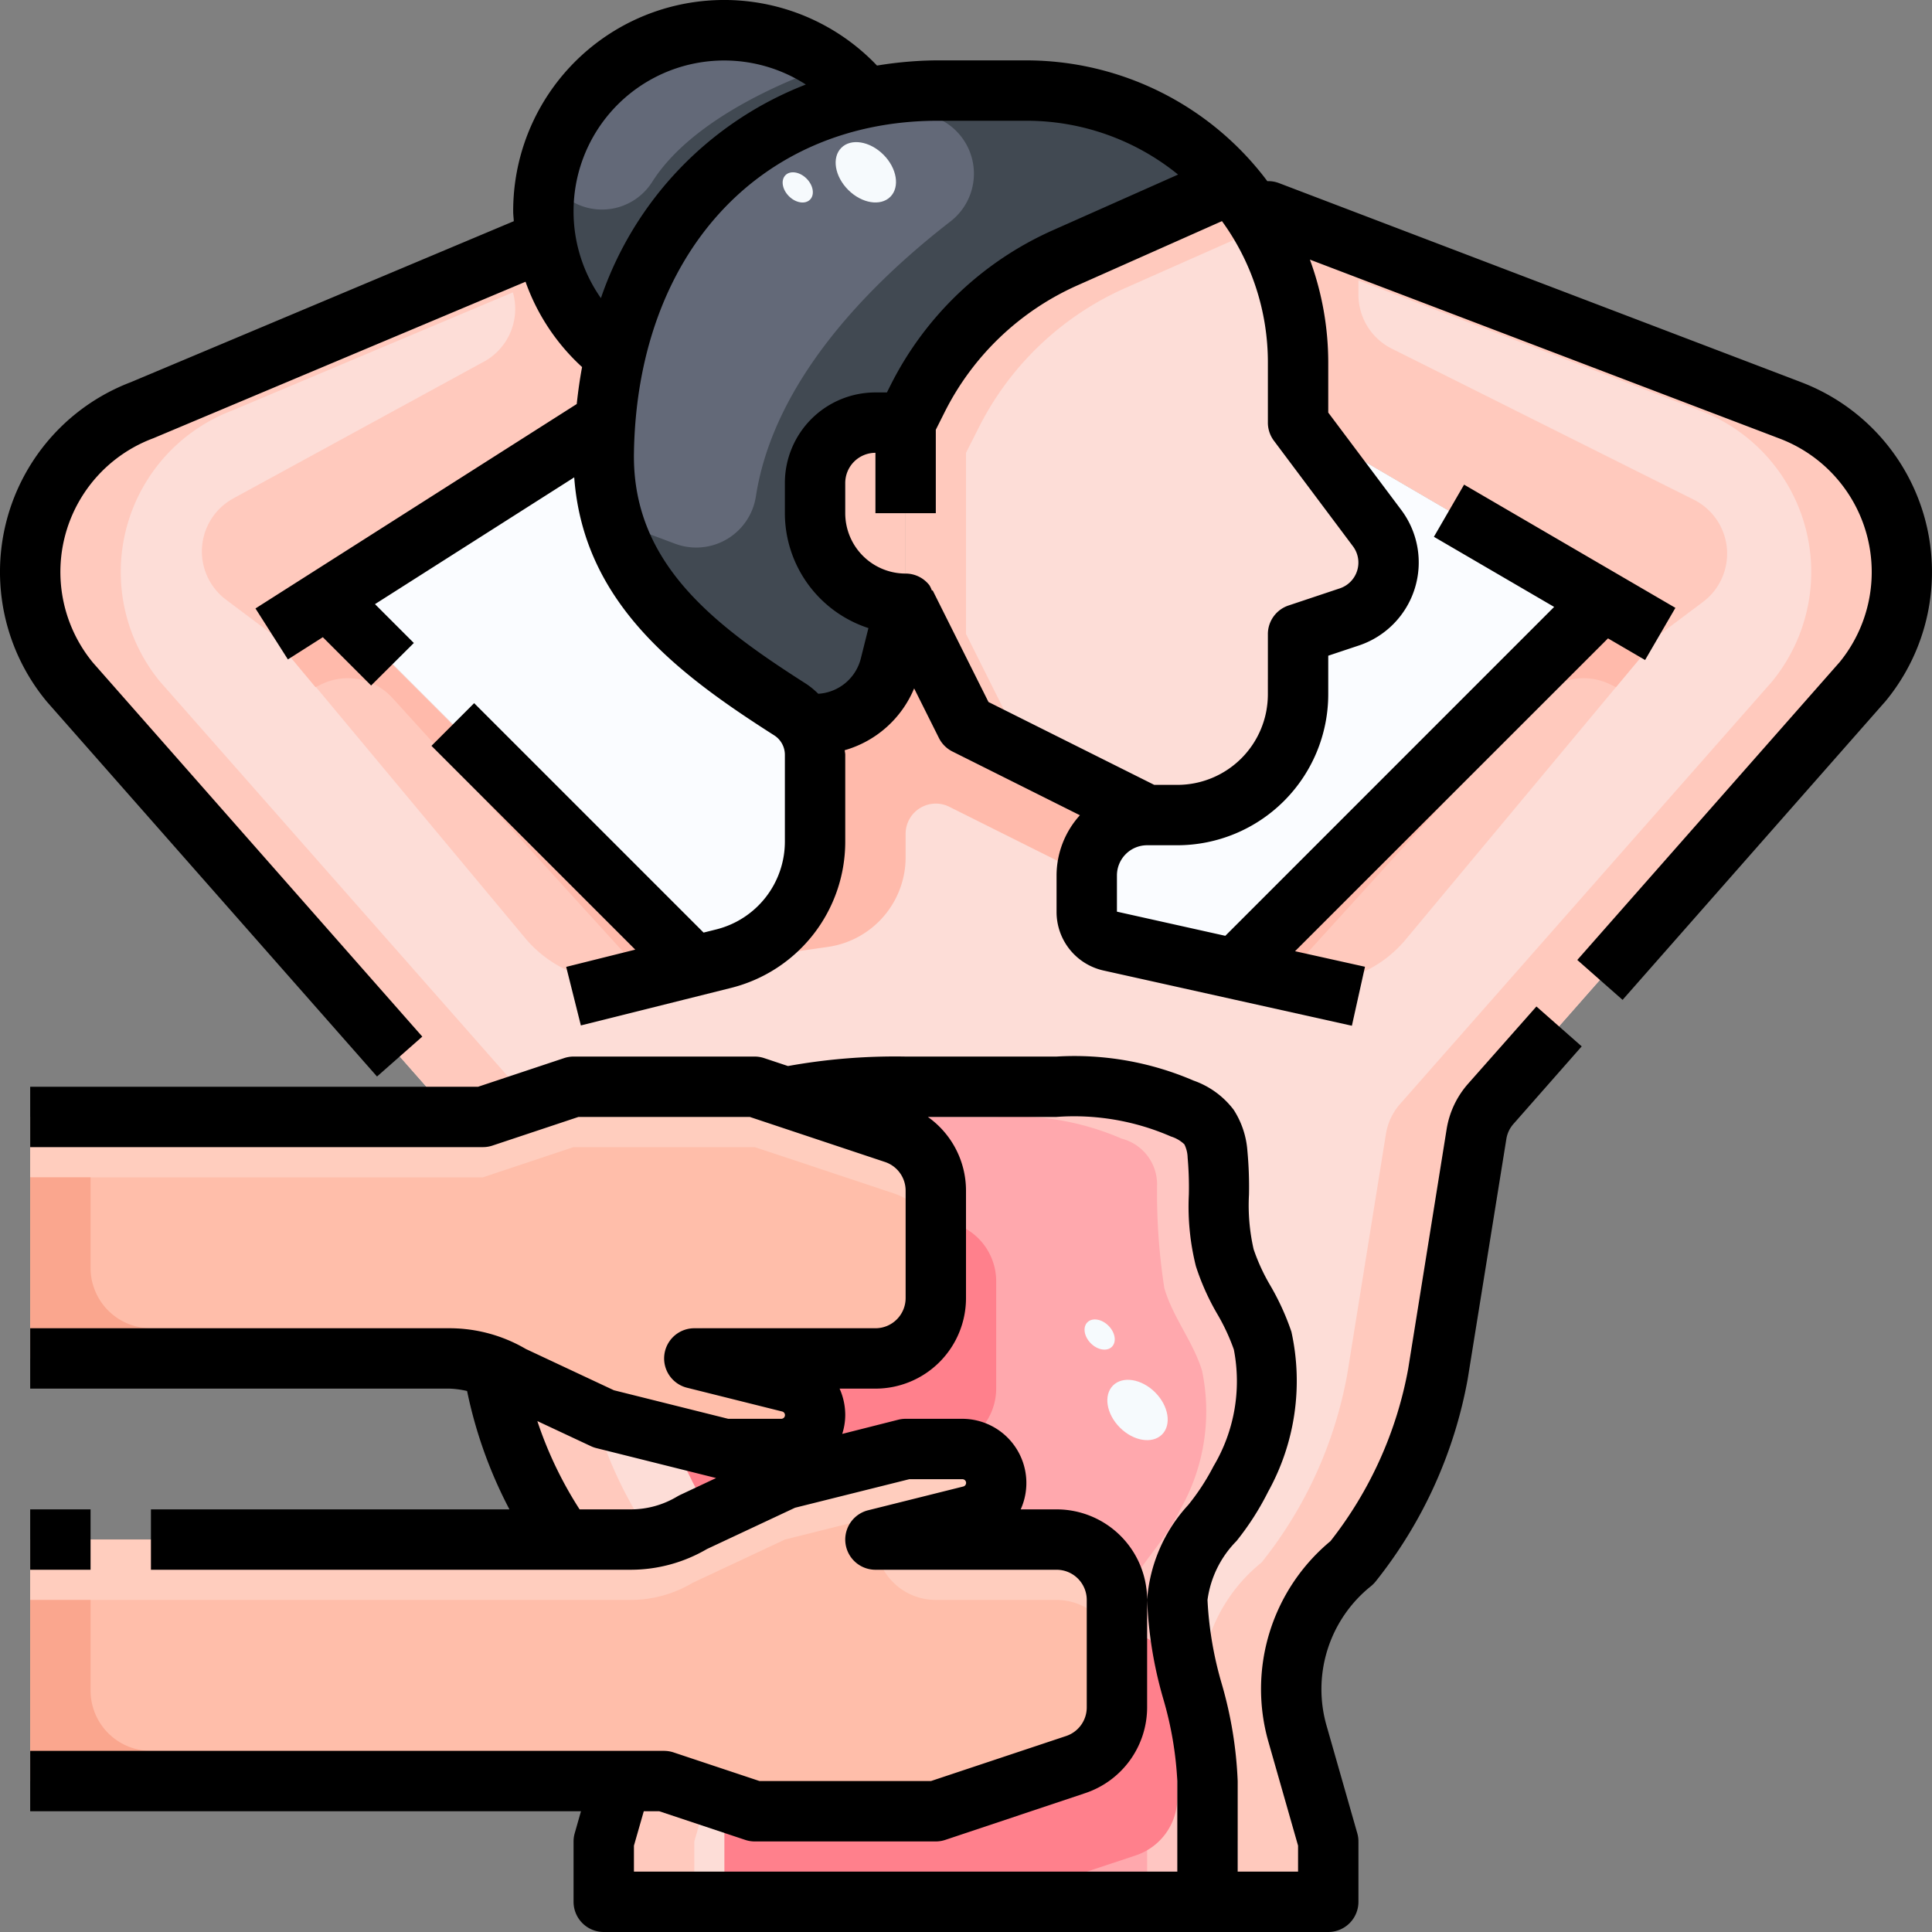 <svg xmlns="http://www.w3.org/2000/svg" viewBox="0 0 64 64"><rect x="0" y="0" width="64" height="64" fill="#808080" stroke="none"/><title>21-body treatment</title><g id="_21-body_treatment" data-name="21-body treatment"><path d="M53.07,19.88,43,14V12a8.914,8.914,0,0,0-1.37-4.76L42,7l17.31,6.6a5.72,5.72,0,0,1,2.38,8.99L49.38,36.57a1.975,1.975,0,0,0-.47,1l-1.28,7.95a13.942,13.942,0,0,1-2.84,6.24,5.4,5.4,0,0,0-1.81,5.68L44,61v2H20V61l1.02-3.56a5.314,5.314,0,0,0,.2-1.47,5.379,5.379,0,0,0-2.01-4.21,13.942,13.942,0,0,1-2.84-6.24l-1.19-7.38a4.107,4.107,0,0,0-.94-2.01L2.31,22.59A5.72,5.72,0,0,1,4.69,13.6L18,8l.09-.01a5.991,5.991,0,0,0,2.29,3.8A14.346,14.346,0,0,0,20.05,14H20l-9.12,5.81L11,20,23,32l.97-.24A4.009,4.009,0,0,0,27,27.88V25a1.907,1.907,0,0,0-.21-.85L27,24a2.568,2.568,0,0,0,2.49-1.94L30,20l2,4,6,3a2.006,2.006,0,0,0-2,2v1.2a1,1,0,0,0,.78.97l4.2.93L41,32,53,20Z" style="fill:#fdddd7"/><path d="M53,20l.07-.12L43,14l2.62,3.49a1.9,1.9,0,0,1-.92,2.94L43,21v2a4,4,0,0,1-4,4H38a2.006,2.006,0,0,0-2,2v1.2a1,1,0,0,0,.78.97l4.2.93L41,32Z" style="fill:#fafcff"/><path d="M30.4,13.21,30,14v6l2,4,6,3h1a4,4,0,0,0,4-4V21l1.7-.57a1.9,1.9,0,0,0,.92-2.94L43,14V12a8.914,8.914,0,0,0-1.37-4.76,7.853,7.853,0,0,0-.85-1.14l-5.5,2.44A9.938,9.938,0,0,0,30.4,13.21Z" style="fill:#fdddd7"/><path d="M20.38,11.79l.3.21-.3-.21A14.346,14.346,0,0,0,20.05,14c-.03.33-.05.66-.05,1-.06,4.2,3.03,6.49,6.19,8.51a1.754,1.754,0,0,1,.6.64L27,24a2.568,2.568,0,0,0,2.49-1.94L30,20a3,3,0,0,1-3-3V16a2.006,2.006,0,0,1,2-2h1l.4-.79a9.938,9.938,0,0,1,4.88-4.67l5.5-2.44A8.931,8.931,0,0,0,34,3H31a11.567,11.567,0,0,0-2.33.24,4.587,4.587,0,0,1,.33.44,4.587,4.587,0,0,0-.33-.44C24.32,4.12,21.38,7.41,20.38,11.79Z" style="fill:#636978"/><path d="M20.38,11.79c1-4.38,3.94-7.67,8.29-8.55A6,6,0,0,0,18,7a5.361,5.361,0,0,0,.09.99A5.991,5.991,0,0,0,20.38,11.79Z" style="fill:#636978"/><path d="M27,27.88V25a1.907,1.907,0,0,0-.21-.85,1.754,1.754,0,0,0-.6-.64C23.03,21.49,19.94,19.2,20,15c0-.34.02-.67.05-1H20l-9.12,5.81L11,20,23,32l.97-.24A4.009,4.009,0,0,0,27,27.88Z" style="fill:#fafcff"/><path d="M10.88,19.81,9,21l8.393,10.071a4,4,0,0,0,4.043,1.32L23,32,11,20Z" style="fill:#ffc9bd"/><path d="M53,20,41,32l-.02.1,1.637.366a4,4,0,0,0,3.947-1.342L55,21l-1.93-1.12Z" style="fill:#ffc9bd"/><path d="M61.99,15.7a5.705,5.705,0,0,0-2.68-2.1L45,8.144,42,7l-.37.24A8.914,8.914,0,0,1,43,12v2l10.07,5.88L55,21l1.411-1.058a2,2,0,0,0-.3-3.389l-10-5A2,2,0,0,1,45,9.764V9.288L56.31,13.6a5.72,5.72,0,0,1,2.38,8.99L46.38,36.57a1.975,1.975,0,0,0-.47,1l-1.28,7.95a13.942,13.942,0,0,1-2.84,6.24,5.4,5.4,0,0,0-1.81,5.68L41,61v2h3V61l-1.02-3.56a5.4,5.4,0,0,1,1.81-5.68,13.942,13.942,0,0,0,2.84-6.24l1.28-7.95a1.975,1.975,0,0,1,.47-1L61.69,22.59a5.722,5.722,0,0,0,.3-6.89Z" style="fill:#ffc9bd"/><path d="M22.21,51.76a13.942,13.942,0,0,1-2.84-6.24l-1.19-7.38a4.107,4.107,0,0,0-.94-2.01L5.31,22.59A5.72,5.72,0,0,1,7.69,13.6l9.3-3.915a1.992,1.992,0,0,1-1.02,2.328L7.73,16.51a2,2,0,0,0-.242,3.356L9,21l1.88-1.19L20,14h.05a14.346,14.346,0,0,1,.33-2.21,5.991,5.991,0,0,1-2.29-3.8L18,8l-1.562.657L4.69,13.6a5.72,5.72,0,0,0-2.38,8.99L14.24,36.13a4.107,4.107,0,0,1,.94,2.01l1.19,7.38a13.942,13.942,0,0,0,2.84,6.24,5.379,5.379,0,0,1,2.01,4.21,5.314,5.314,0,0,1-.2,1.47L20,61v2h3V61l1.02-3.56a5.314,5.314,0,0,0,.2-1.47A5.379,5.379,0,0,0,22.21,51.76ZM16.994,9.685a2.557,2.557,0,0,0-.091-.263A2,2,0,0,1,16.994,9.685Z" style="fill:#ffc9bd"/><path d="M38,27l-6-3-2-4-.51,2.06A2.568,2.568,0,0,1,27,24l-.21.15A1.907,1.907,0,0,1,27,25v2.88a4.009,4.009,0,0,1-3.03,3.88L23,32l4.424-.632A3,3,0,0,0,30,28.4v-.78a1,1,0,0,1,1.447-.894L36,29A2.006,2.006,0,0,1,38,27Z" style="fill:#ffbaab"/><path d="M29,14a2.006,2.006,0,0,0-2,2v1a3,3,0,0,0,3,3V14Z" style="fill:#ffc9bd"/><path d="M45.62,17.49,43,14V12a8.914,8.914,0,0,0-1.37-4.76,7.853,7.853,0,0,0-.85-1.14l-.734.325a8.537,8.537,0,0,1,.584.815A8.914,8.914,0,0,1,42,12v2l2.62,3.49a1.9,1.9,0,0,1-.92,2.94L42,21v2a4,4,0,0,1-4,4h1a4,4,0,0,0,4-4V21l1.7-.57a1.9,1.9,0,0,0,.92-2.94Z" style="fill:#ffeee5"/><path d="M32,15l.4-.79a9.938,9.938,0,0,1,4.88-4.67l4.511-2c-.057-.1-.1-.2-.161-.3a7.853,7.853,0,0,0-.85-1.14l-5.5,2.44a9.938,9.938,0,0,0-4.88,4.67L30,14v6l2,4,2,1-2-4Z" style="fill:#ffc9bd"/><path d="M53.07,19.88,53,20,41,32l-.02.1,1.527.342,8.474-9.321a2,2,0,0,1,2.374-.443l.174.087L55,21Z" style="fill:#ffbaab"/><path d="M10.91,19.88l.07.12,12,12,.02.1-1.527.342L13,23.121a2,2,0,0,0-2.374-.443l-.174.087L8.98,21Z" style="fill:#ffbaab"/><path d="M34,3H31a11.567,11.567,0,0,0-2.33.24A4.626,4.626,0,0,1,29,3.674c.5.007.992.036,1.452.088A2,2,0,0,1,31.5,7.324c-2.623,2.028-5.859,5.247-6.459,9.113a2,2,0,0,1-2.674,1.576L20.3,17.238c.842,2.838,3.342,4.644,5.889,6.272a1.754,1.754,0,0,1,.6.64L27,24a2.568,2.568,0,0,0,2.49-1.94L30,20a3,3,0,0,1-3-3V16a2.006,2.006,0,0,1,2-2h1l.4-.79a9.938,9.938,0,0,1,4.88-4.67l5.5-2.44A8.931,8.931,0,0,0,34,3Z" style="fill:#414952"/><path d="M27.52,2.154c-1.242.422-4.568,1.718-5.928,3.892a1.97,1.97,0,0,1-3.46-.294A6.039,6.039,0,0,0,18,7a5.361,5.361,0,0,0,.09.99,5.991,5.991,0,0,0,2.29,3.8c1-4.38,3.94-7.67,8.29-8.55A5.985,5.985,0,0,0,27.52,2.154Z" style="fill:#414952"/><path d="M45.62,17.49,43,14v1.332l1.62,2.158a1.9,1.9,0,0,1-.92,2.94l-.7.235V21l1.7-.57a1.9,1.9,0,0,0,.92-2.94Z" style="fill:#fdddd7"/><path d="M28,17V16a2.006,2.006,0,0,1,2-2H29a2.006,2.006,0,0,0-2,2v1a3,3,0,0,0,3,3v-.183A2.986,2.986,0,0,1,28,17Z" style="fill:#fdddd7"/><path d="M42,23a3.891,3.891,0,0,1-.05.5c.018,0,.032,0,.05,0a3,3,0,0,0,.964-.147c.011-.118.036-.232.036-.353v-.771a1.663,1.663,0,0,1-1,.271Z" style="fill:#ffc6c2"/><ellipse cx="28.682" cy="5.708" rx="0.825" ry="1.148" transform="translate(4.37 21.961) rotate(-45.02)" style="fill:#f6fafd"/><ellipse cx="26.427" cy="6.208" rx="0.413" ry="0.574" transform="translate(3.355 20.513) rotate(-45.02)" style="fill:#f6fafd"/><path d="M41.82,44.41A6.577,6.577,0,0,1,41.1,49c-.66,1.42-2.1,2.41-2.1,4,0,2,1,4.04,1,6v4H24V59c0-1.96,1-4,1-6,0-1.59-1.44-2.58-2.1-4a6.577,6.577,0,0,1-.72-4.59c.29-.96.97-1.77,1.25-2.74a20.525,20.525,0,0,0,.24-3.43,1.563,1.563,0,0,1,1.17-1.52A13.6,13.6,0,0,1,30,36h5a8.961,8.961,0,0,1,4.16.72,1.563,1.563,0,0,1,1.17,1.52,20.525,20.525,0,0,0,.24,3.43C40.85,42.64,41.53,43.45,41.82,44.41Z" style="fill:#ffa8ad"/><path d="M41.82,44.41c-.29-.96-.97-1.77-1.25-2.74a20.525,20.525,0,0,1-.24-3.43,1.563,1.563,0,0,0-1.17-1.52A8.961,8.961,0,0,0,35,36H30a13.6,13.6,0,0,0-5.16.72,1.874,1.874,0,0,0-.89.62c-.006.009-.007.02-.013.028A17,17,0,0,1,28,37h5a8.961,8.961,0,0,1,4.16.72,1.563,1.563,0,0,1,1.17,1.52,20.525,20.525,0,0,0,.24,3.43c.28.97.96,1.78,1.25,2.74A6.577,6.577,0,0,1,39.1,50c-.66,1.42-2.1,2.41-2.1,4,0,2,1,4.04,1,6v3h2V59c0-1.96-1-4-1-6,0-1.59,1.44-2.58,2.1-4A6.577,6.577,0,0,0,41.82,44.41Z" style="fill:#ffc6c2"/><path d="M16.33,45.27A3.879,3.879,0,0,0,14.89,45H1V37H16l3-1h6l1.03.34,3.6,1.2A2.009,2.009,0,0,1,31,39.44V43a2.006,2.006,0,0,1-2,2H23l3.15.79A1.122,1.122,0,0,1,25.88,48H24l-4-1-3.05-1.43A3.545,3.545,0,0,0,16.33,45.27Z" style="fill:#ffbeaa"/><path d="M37,53v3.56a2.009,2.009,0,0,1-1.37,1.9L31,60H25l-3-1H1V51H20.89a4.018,4.018,0,0,0,2.06-.57L26,49l4-1h1.88a1.122,1.122,0,0,1,.27,2.21L29,51h6A2.006,2.006,0,0,1,37,53Z" style="fill:#ffbeaa"/><ellipse cx="37.682" cy="46.708" rx="0.825" ry="1.148" transform="translate(-21.993 40.346) rotate(-45.02)" style="fill:#f6fafd"/><ellipse cx="36.427" cy="44.208" rx="0.413" ry="0.574" transform="translate(-20.592 38.726) rotate(-45.02)" style="fill:#f6fafd"/><path d="M29.63,37.54l-3.6-1.2L25,36H19l-3,1H1v2H16l3-1h6l1.03.34,3.6,1.2A2.009,2.009,0,0,1,31,41.44v-2A2.009,2.009,0,0,0,29.63,37.54Z" style="fill:#ffcdbe"/><path d="M20.89,53a4.018,4.018,0,0,0,2.06-.57L26,51l4-1h1.88a1.1,1.1,0,0,1,.482.119A1.113,1.113,0,0,0,31.88,48H30l-4,1-3.05,1.43a4.018,4.018,0,0,1-2.06.57H1v2H20.89Z" style="fill:#ffcdbe"/><path d="M29,51a2,2,0,0,0,2,2h4a2.006,2.006,0,0,1,2,2V53a2.006,2.006,0,0,0-2-2Z" style="fill:#ffcdbe"/><path d="M29,45H23l3.15.79A1.122,1.122,0,0,1,25.88,48H31a2.006,2.006,0,0,0,2-2V42.44a2.009,2.009,0,0,0-1.37-1.9L31,40.33V43A2.006,2.006,0,0,1,29,45Z" style="fill:#ff808c"/><path d="M27.5,48.626,25,48H24l-1.656-.414A12.43,12.43,0,0,0,22.9,49a6.777,6.777,0,0,0,.7,1.126L26,49Z" style="fill:#ff808c"/><path d="M39,59.56V56a2.006,2.006,0,0,0-2-2v2.56a2.009,2.009,0,0,1-1.37,1.9L31,60H25l-1-.333V62l3,1h6l4.63-1.54A2.009,2.009,0,0,0,39,59.56Z" style="fill:#ff808c"/><path d="M26.869,46.381A1.109,1.109,0,0,1,25.88,47H24l-4-1-3.05-1.43A4.018,4.018,0,0,0,14.89,44H5a2,2,0,0,1-2-2V39H1v6H14.89a4.018,4.018,0,0,1,2.06.57L20,47l4,1h1.88A1.118,1.118,0,0,0,27,46.88,1.08,1.08,0,0,0,26.869,46.381Z" style="fill:#faa68e"/><path d="M35.63,57.46,31,59H25l-3-1H5a2,2,0,0,1-2-2V53H1v6H22l3,1h6l4.63-1.54A2.009,2.009,0,0,0,37,56.56v-1A2.009,2.009,0,0,1,35.63,57.46Z" style="fill:#faa68e"/><path d="M29,44H23.277A1.987,1.987,0,0,0,23,45h6a2.006,2.006,0,0,0,2-2V42A2.006,2.006,0,0,1,29,44Z" style="fill:#faa68e"/><path d="M59.668,12.661l-17.312-6.6A1.006,1.006,0,0,0,42,6h-.019A9.981,9.981,0,0,0,34,2H30.994a12.8,12.8,0,0,0-1.942.172A6.988,6.988,0,0,0,17,7c0,.11.015.218.02.327L4.332,12.661A6.725,6.725,0,0,0,1.555,23.247L12.489,35.661l1.5-1.322L3.078,21.95a4.725,4.725,0,0,1,2-7.432L17.409,9.333a6.984,6.984,0,0,0,1.873,2.826c-.075.4-.132.809-.177,1.225L8.463,20.156l1.074,1.688,1.157-.736,1.6,1.6L13.709,21.3l-1.287-1.287,6.6-4.2c.307,4.166,3.427,6.507,6.624,8.546A.763.763,0,0,1,26,25v2.876a3,3,0,0,1-2.272,2.912l-.421.105-7.6-7.6-1.414,1.414,6.751,6.751-2.288.571.486,1.94,4.97-1.242A4.994,4.994,0,0,0,28,27.876V25c0-.051-.015-.1-.018-.148a3.548,3.548,0,0,0,2.3-2.048l.821,1.643a1,1,0,0,0,.448.448l4.222,2.111A2.979,2.979,0,0,0,35,29v1.2a1.987,1.987,0,0,0,1.566,1.952l8.217,1.827.434-1.954L42.9,31.51,53.267,21.147l1.229.717L55.5,20.136l-7-4.082L47.5,17.782l3.983,2.323L40.59,31,37,30.2V29a1,1,0,0,1,1-1h1a5.006,5.006,0,0,0,5-5V21.721l1.02-.34a2.9,2.9,0,0,0,1.4-4.486L44,13.667V12a9.907,9.907,0,0,0-.608-3.4L58.957,14.53a4.727,4.727,0,0,1,1.987,7.4L52.25,31.8l1.5,1.322,8.716-9.9a6.726,6.726,0,0,0-2.8-10.561ZM19,7a4.99,4.99,0,0,1,7.694-4.2,11.613,11.613,0,0,0-6.788,7.076A4.994,4.994,0,0,1,19,7Zm9.515,14.817a1.55,1.55,0,0,1-1.409,1.165,2.767,2.767,0,0,0-.381-.316c-3.047-1.943-5.777-3.99-5.725-7.651C21.1,8.466,25.117,4.039,31,4h3a7.96,7.96,0,0,1,5.025,1.783L34.873,7.629A11.027,11.027,0,0,0,29.5,12.762l-.12.238H29a3,3,0,0,0-3,3v1a4.007,4.007,0,0,0,2.768,3.806ZM44.821,18.1a.9.9,0,0,1-.434,1.389l-1.7.568A1,1,0,0,0,42,21v2a3,3,0,0,1-3,3h-.764l-5.491-2.745-1.85-3.7-.023.011a.974.974,0,0,0-.084-.179A1,1,0,0,0,30,19a2,2,0,0,1-2-2V16a1,1,0,0,1,1-1v2h2V14.236l.291-.58a9.021,9.021,0,0,1,4.394-4.2l4.794-2.131A7.944,7.944,0,0,1,42,12v2a1,1,0,0,0,.2.6Z"/><path d="M48.633,35.9a2.99,2.99,0,0,0-.712,1.509l-1.272,7.929a13.034,13.034,0,0,1-2.575,5.714,6.367,6.367,0,0,0-2.053,6.658L43,61.14V62H41V59a13.426,13.426,0,0,0-.526-3.214A11.888,11.888,0,0,1,40,53a3.424,3.424,0,0,1,.961-1.952,9.132,9.132,0,0,0,1.046-1.631,7.572,7.572,0,0,0,.773-5.3,8.327,8.327,0,0,0-.7-1.534,6.448,6.448,0,0,1-.552-1.2,6.525,6.525,0,0,1-.154-1.807,12.774,12.774,0,0,0-.052-1.449,2.889,2.889,0,0,0-.455-1.364,2.847,2.847,0,0,0-1.328-.967A9.974,9.974,0,0,0,35,35H29.992a19.962,19.962,0,0,0-3.889.314l-.787-.262A1,1,0,0,0,25,35H19a1,1,0,0,0-.316.052L15.838,36H1v2H16a1,1,0,0,0,.316-.052L19.162,37h5.676l4.478,1.492a1,1,0,0,1,.684.949V43a1,1,0,0,1-1,1H23a1,1,0,0,0-.243,1.97l3.15.787a.123.123,0,0,1-.03.243H24.123l-3.787-.946-2.918-1.368A5,5,0,0,0,14.892,44H1v2H14.892a3,3,0,0,1,.581.079A14.872,14.872,0,0,0,16.876,50H5v2H20.892a5,5,0,0,0,2.526-.686l2.918-1.368L30.123,49h1.754a.123.123,0,0,1,.03.243l-3.15.787A1,1,0,0,0,29,52h6a1,1,0,0,1,1,1v3.559a1,1,0,0,1-.684.949L30.838,59H25.162l-2.846-.948A1,1,0,0,0,22,58H1v2H19.246l-.207.726A.97.97,0,0,0,19,61v2a1,1,0,0,0,1,1H44a1,1,0,0,0,1-1V61a.97.97,0,0,0-.039-.274l-1.017-3.561a4.373,4.373,0,0,1,1.473-4.623,1.074,1.074,0,0,0,.154-.155,15.062,15.062,0,0,0,3.049-6.708L49.9,37.73a.985.985,0,0,1,.237-.5l2.259-2.567-1.5-1.322ZM22.526,49.524q-.046.023-.09.048A2.992,2.992,0,0,1,20.892,50H19.2A12.88,12.88,0,0,1,17.8,47.075l1.772.83a.977.977,0,0,0,.181.065l3.969.992ZM21,61.14,21.326,60h.512l2.846.948A1,1,0,0,0,25,61h6a1,1,0,0,0,.316-.052L35.949,59.4A3,3,0,0,0,38,56.559V53a3,3,0,0,0-3-3H33.812a2.126,2.126,0,0,0-1.935-3H30a1,1,0,0,0-.243.03L27.9,47.5a2.079,2.079,0,0,0,.1-.618A2.133,2.133,0,0,0,27.812,46H29a3,3,0,0,0,3-3V39.441A2.992,2.992,0,0,0,30.737,37h4.255a8.019,8.019,0,0,1,3.8.649,1.112,1.112,0,0,1,.442.259,1.051,1.051,0,0,1,.108.441,11.229,11.229,0,0,1,.04,1.223,8.129,8.129,0,0,0,.234,2.374,7.989,7.989,0,0,0,.714,1.592,6.754,6.754,0,0,1,.543,1.168,5.505,5.505,0,0,1-.675,3.867,7.49,7.49,0,0,1-.833,1.277A5.192,5.192,0,0,0,38,53a13.585,13.585,0,0,0,.533,3.27A11.75,11.75,0,0,1,39,59v3H21Z"/><rect x="1" y="50" width="2" height="2"/></g></svg>